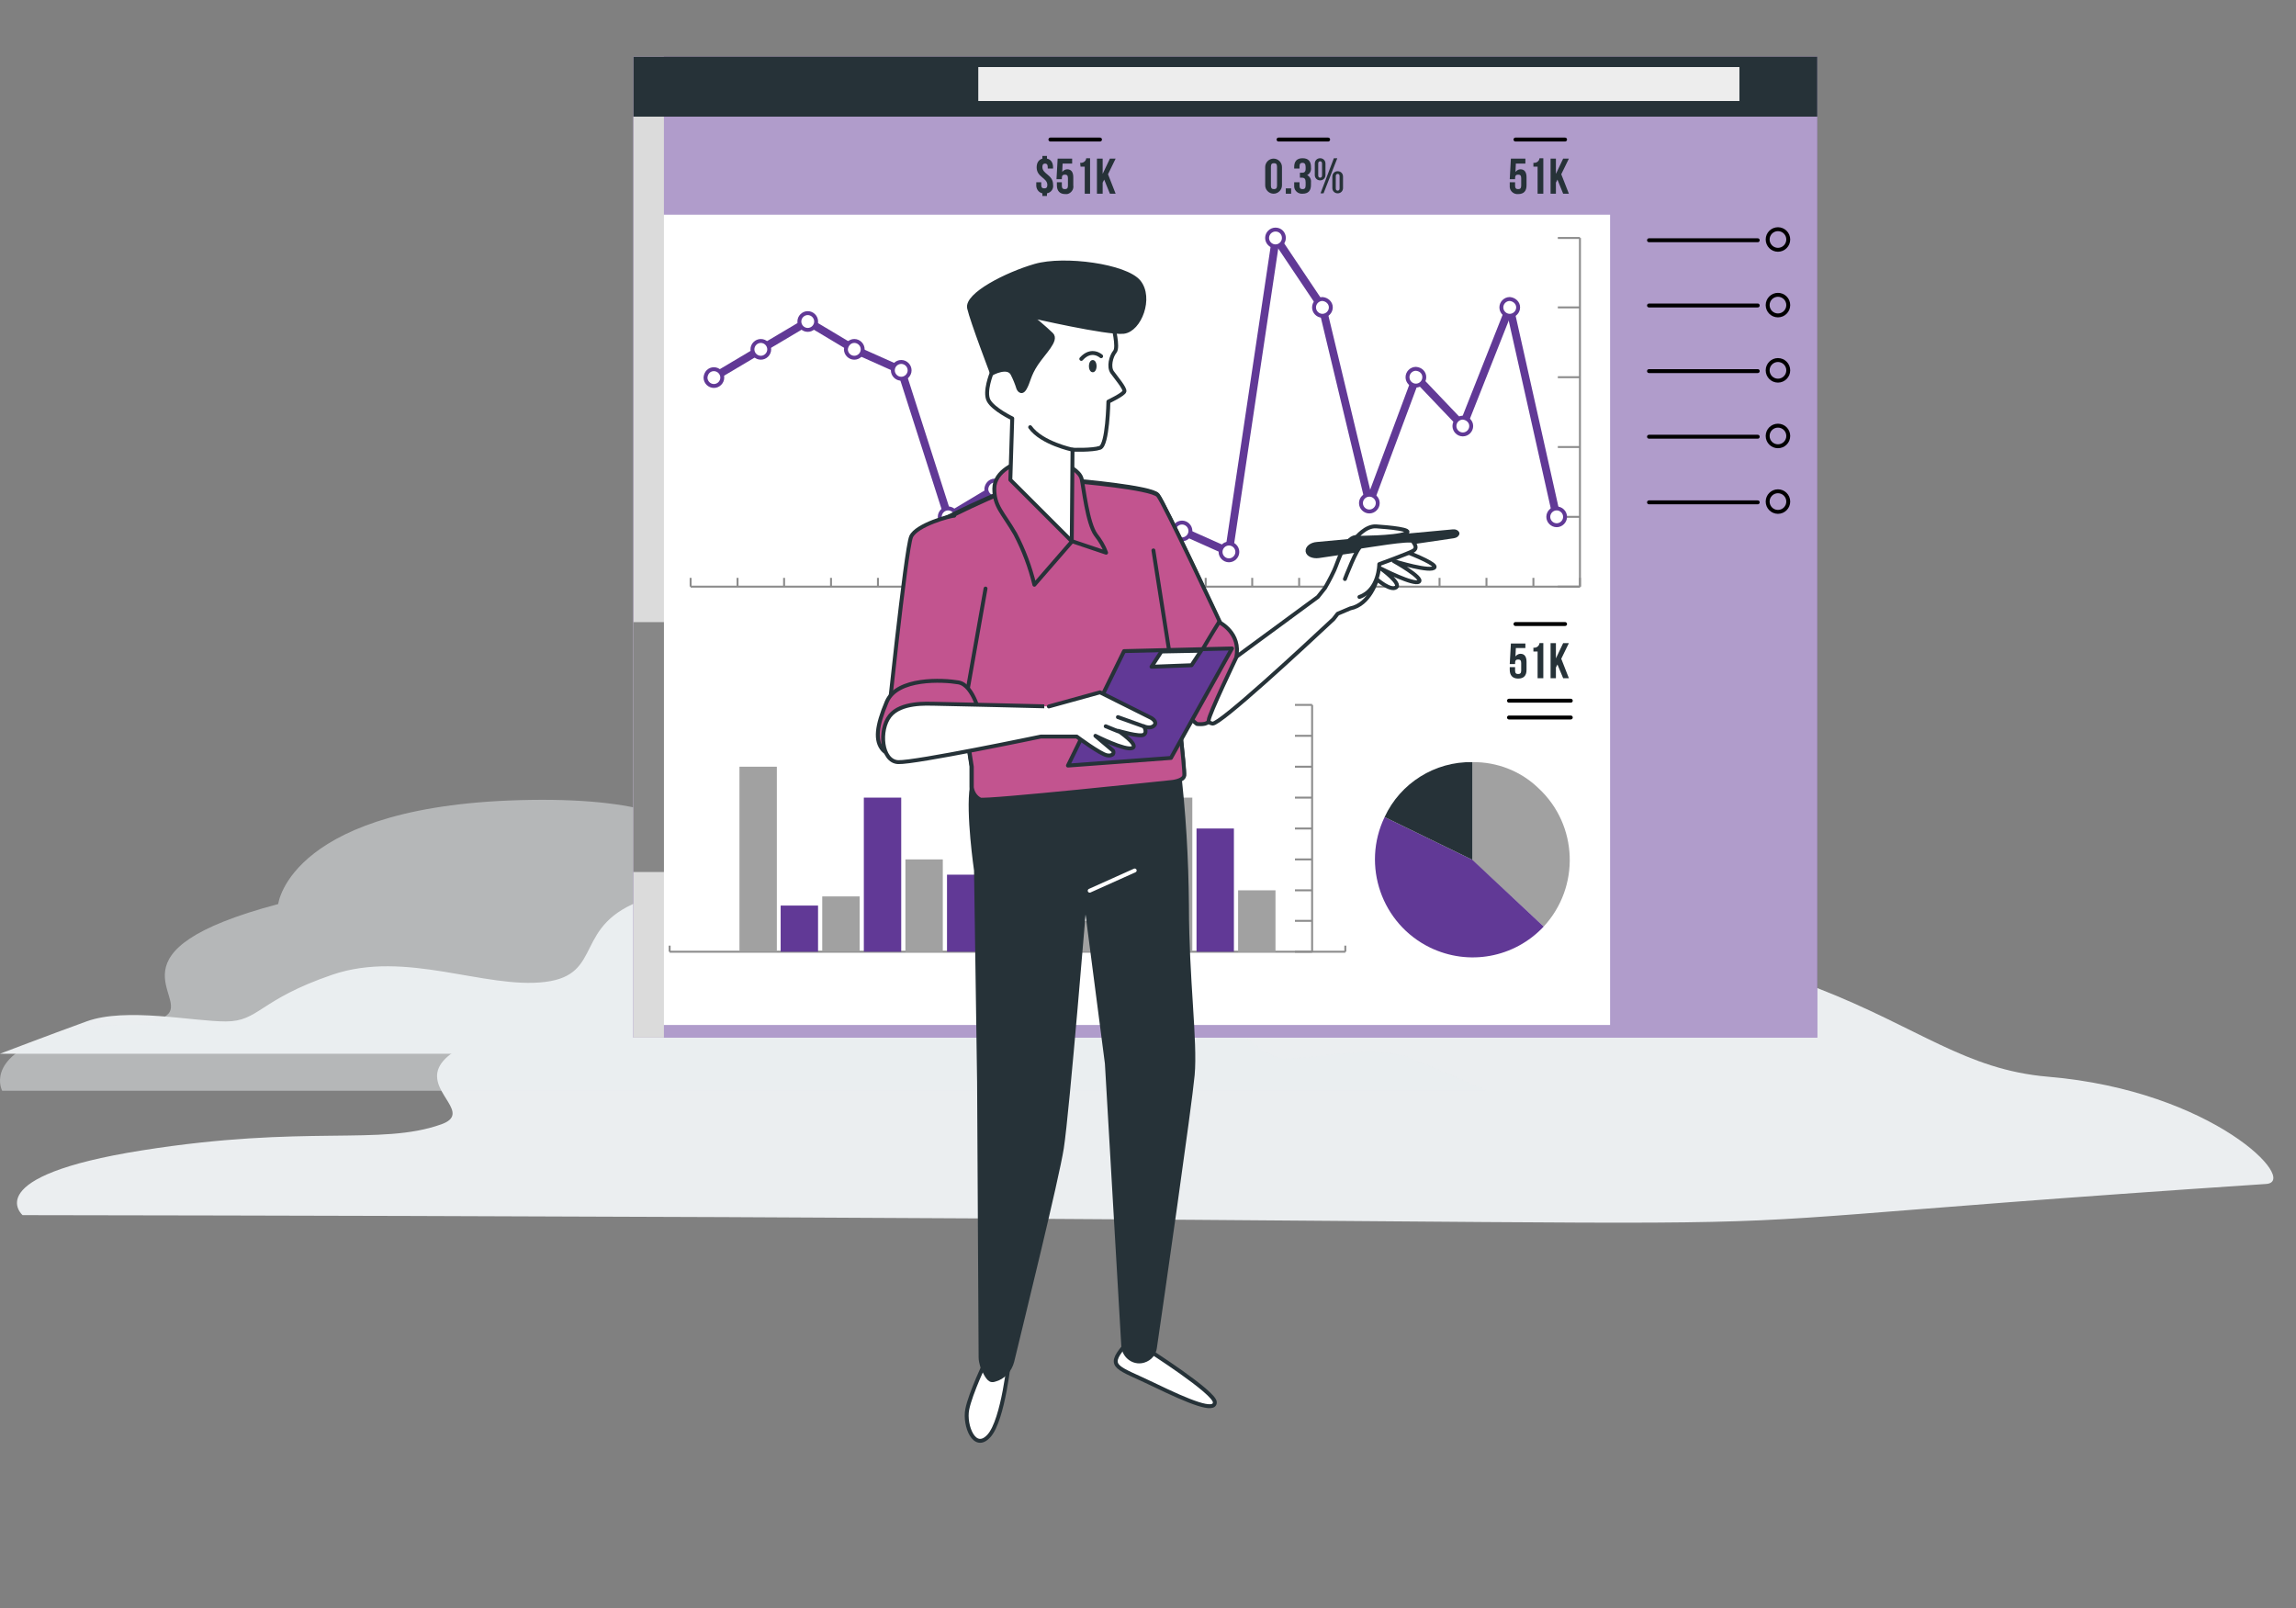 <?xml version="1.0" encoding="UTF-8"?>
<!-- Generator: Adobe Illustrator 25.0.0, SVG Export Plug-In . SVG Version: 6.00 Build 0)  -->
<svg xmlns="http://www.w3.org/2000/svg" xmlns:xlink="http://www.w3.org/1999/xlink" version="1.1" id="Layer_1" x="0px" y="0px" viewBox="0 0 868.028 608.096" style="enable-background:new 0 0 868.028 608.096;" xml:space="preserve">
<rect x="0" y="0" width="868.028" height="608.096" fill="#808080" stroke="none"/>
<style type="text/css">
	.st0{fill:#EBEEF0;}
	.st1{opacity:0.5;fill:#EBEEF0;enable-background:new    ;}
	.st2{fill:#613996;}
	.st3{opacity:0.5;fill:#FFFFFF;enable-background:new    ;}
	.st4{fill:#FFFFFF;}
	.st5{fill:none;stroke:#8C8C8C;stroke-width:0.739;stroke-miterlimit:10;}
	.st6{fill:#A1A1A1;}
	.st7{fill:none;stroke:#613996;stroke-width:2.956;stroke-linecap:round;stroke-miterlimit:10;}
	.st8{fill:#FFFFFF;stroke:#613996;stroke-width:1.478;stroke-linecap:round;stroke-linejoin:round;}
	.st9{fill:#DBDBDB;}
	.st10{fill:#878787;}
	.st11{fill:#263238;}
	.st12{fill:#EDEDED;}
	.st13{fill:none;stroke:#000000;stroke-width:1.478;stroke-linecap:round;stroke-linejoin:round;}
	.st14{fill:#FFFFFF;stroke:#263238;stroke-width:1.478;stroke-linecap:round;stroke-linejoin:round;}
	.st15{fill:#263238;stroke:#263238;stroke-width:1.478;stroke-linecap:round;stroke-linejoin:round;}
	.st16{fill:none;stroke:#FFFFFF;stroke-width:1.478;stroke-linecap:round;stroke-linejoin:round;}
	.st17{fill:#C2548F;stroke:#263238;stroke-width:1.478;stroke-linecap:round;stroke-linejoin:round;}
	.st18{fill:none;stroke:#263238;stroke-width:1.478;stroke-linecap:round;stroke-linejoin:round;}
	.st19{fill:#613996;stroke:#263238;stroke-width:1.478;stroke-linecap:round;stroke-linejoin:round;}
</style>
<g transform="translate(-270.153 -191.963)">
	<g transform="translate(102.739 467.796)">
		<g transform="translate(173.831 38.236)">
			<path class="st0" d="M47.248,120.881c61.974-9.843,90.132-1.647,113.136-9.843     s-61.974-29.53,107.1-50.863c0,0-31.534-27.325,199.515-28.972     s238.379,56.534,300.911,61.827s95.208,39.694,82.385,40.546     c-331.531,22.034-2.567,12.995-848.173,11.785     C2.119,145.361-14.851,130.724,47.248,120.881z"></path>
		</g>
		<g transform="translate(0)">
			<path class="st0" d="M783.398,102.214c-27.656-8.16-40.234-1.369-50.309-8.16     s27.656-24.425-47.773-42.077c0,0-5.037-38.024-108.124-39.375     s-75.463,38.007-103.119,47.517s-35.2-5.44-62.853,4.071     s-15.112,28.443-37.731,31.234s-52.679-12.23-80.467-2.72     c-27.788,9.51-27.657,17.652-40.234,17.652s-37.731-5.44-52.679,0     s-32.695,12.213-32.695,12.213h636.1     C803.514,122.569,811.054,110.356,783.398,102.214z"></path>
			<path class="st1" d="M186.001,116.214c24.415-8.16,35.518-1.369,44.412-8.16     s-24.415-24.425,42.174-42.077c0,0,4.447-38.024,95.45-39.375     s66.618,38.007,91.032,47.517s31.071-5.44,55.486,4.071     c24.415,9.511,13.341,28.443,33.309,31.234c19.968,2.791,46.5-12.23,71.035-2.72     s24.415,17.652,35.518,17.652s33.309-5.44,46.5,0     c13.191,5.44,28.862,12.213,28.862,12.213H168.242     C168.242,136.569,161.586,124.356,186.001,116.214z"></path>
		</g>
	</g>
	<g id="freepik--Page--inject-1206">
		<rect x="509.615" y="213.421" class="st2" width="447.57" height="370.836"></rect>
		<rect x="509.615" y="213.421" class="st3" width="447.57" height="370.836"></rect>
		<rect x="512.211" y="273.135" class="st4" width="366.653" height="306.361"></rect>
		<line class="st5" x1="523.317" y1="551.803" x2="778.763" y2="551.803"></line>
		<line class="st5" x1="778.763" y1="549.495" x2="778.763" y2="551.803"></line>
		<line class="st5" x1="523.317" y1="549.495" x2="523.317" y2="551.803"></line>
		<line class="st5" x1="766.214" y1="458.481" x2="766.214" y2="551.803"></line>
		<line class="st5" x1="759.723" y1="551.803" x2="766.214" y2="551.803"></line>
		<line class="st5" x1="759.723" y1="540.12" x2="766.214" y2="540.12"></line>
		<line class="st5" x1="759.723" y1="528.581" x2="766.214" y2="528.581"></line>
		<line class="st5" x1="759.723" y1="516.897" x2="766.214" y2="516.897"></line>
		<line class="st5" x1="759.723" y1="505.214" x2="766.214" y2="505.214"></line>
		<line class="st5" x1="759.723" y1="493.531" x2="766.214" y2="493.531"></line>
		<line class="st5" x1="759.723" y1="481.848" x2="766.214" y2="481.848"></line>
		<line class="st5" x1="759.723" y1="470.164" x2="766.214" y2="470.164"></line>
		<line class="st5" x1="759.723" y1="458.481" x2="766.214" y2="458.481"></line>
		<rect x="549.713" y="481.848" class="st6" width="14.135" height="69.955"></rect>
		<rect x="565.291" y="534.35" class="st2" width="14.135" height="17.453"></rect>
		<rect x="581.012" y="530.889" class="st6" width="14.135" height="20.914"></rect>
		<rect x="596.734" y="493.531" class="st2" width="14.135" height="58.272"></rect>
		<rect x="612.456" y="516.897" class="st6" width="14.135" height="35.05"></rect>
		<rect x="628.178" y="522.667" class="st2" width="14.135" height="29.136"></rect>
		<rect x="643.9" y="528.581" class="st6" width="14.135" height="23.367"></rect>
		<rect x="659.622" y="470.164" class="st2" width="14.135" height="81.639"></rect>
		<rect x="675.344" y="540.12" class="st6" width="14.135" height="11.683"></rect>
		<rect x="691.066" y="516.897" class="st2" width="14.135" height="35.05"></rect>
		<rect x="706.788" y="493.531" class="st6" width="14.135" height="58.272"></rect>
		<rect x="722.51" y="505.214" class="st2" width="14.135" height="46.589"></rect>
		<rect x="738.232" y="528.581" class="st6" width="14.135" height="23.367"></rect>
		<line class="st5" x1="531.25" y1="413.767" x2="867.469" y2="413.767"></line>
		<line class="st5" x1="867.469" y1="410.45" x2="867.469" y2="413.767"></line>
		<line class="st5" x1="849.872" y1="410.45" x2="849.872" y2="413.767"></line>
		<line class="st5" x1="832.131" y1="410.45" x2="832.131" y2="413.767"></line>
		<line class="st5" x1="814.389" y1="410.45" x2="814.389" y2="413.767"></line>
		<line class="st5" x1="796.648" y1="410.45" x2="796.648" y2="413.767"></line>
		<line class="st5" x1="779.051" y1="410.45" x2="779.051" y2="413.767"></line>
		<line class="st5" x1="761.31" y1="410.45" x2="761.31" y2="413.767"></line>
		<line class="st5" x1="743.569" y1="410.45" x2="743.569" y2="413.767"></line>
		<line class="st5" x1="725.972" y1="410.45" x2="725.972" y2="413.767"></line>
		<line class="st5" x1="708.23" y1="410.45" x2="708.23" y2="413.767"></line>
		<line class="st5" x1="690.489" y1="410.45" x2="690.489" y2="413.767"></line>
		<line class="st5" x1="672.748" y1="410.45" x2="672.748" y2="413.767"></line>
		<line class="st5" x1="655.151" y1="410.45" x2="655.151" y2="413.767"></line>
		<line class="st5" x1="637.409" y1="410.45" x2="637.409" y2="413.767"></line>
		<line class="st5" x1="619.668" y1="410.45" x2="619.668" y2="413.767"></line>
		<line class="st5" x1="602.071" y1="410.45" x2="602.071" y2="413.767"></line>
		<line class="st5" x1="584.33" y1="410.45" x2="584.33" y2="413.767"></line>
		<line class="st5" x1="566.589" y1="410.45" x2="566.589" y2="413.767"></line>
		<line class="st5" x1="548.992" y1="410.45" x2="548.992" y2="413.767"></line>
		<line class="st5" x1="531.25" y1="410.45" x2="531.25" y2="413.767"></line>
		<line class="st5" x1="867.469" y1="281.934" x2="867.469" y2="413.767"></line>
		<line class="st5" x1="859.103" y1="413.767" x2="867.469" y2="413.767"></line>
		<line class="st5" x1="859.103" y1="387.372" x2="867.469" y2="387.372"></line>
		<line class="st5" x1="859.103" y1="360.976" x2="867.469" y2="360.976"></line>
		<line class="st5" x1="859.103" y1="334.581" x2="867.469" y2="334.581"></line>
		<line class="st5" x1="859.103" y1="308.185" x2="867.469" y2="308.185"></line>
		<line class="st5" x1="859.103" y1="281.934" x2="867.469" y2="281.934"></line>
		<line class="st7" x1="858.67" y1="387.372" x2="840.929" y2="308.185"></line>
		<line class="st7" x1="840.929" y1="308.185" x2="823.188" y2="353.043"></line>
		<line class="st7" x1="823.188" y1="353.043" x2="805.591" y2="334.581"></line>
		<line class="st7" x1="805.591" y1="334.581" x2="787.85" y2="382.179"></line>
		<line class="st7" x1="787.85" y1="382.179" x2="770.108" y2="308.185"></line>
		<line class="st7" x1="770.108" y1="308.185" x2="752.511" y2="281.934"></line>
		<line class="st7" x1="752.511" y1="281.934" x2="734.77" y2="400.642"></line>
		<line class="st7" x1="734.77" y1="400.642" x2="717.029" y2="392.709"></line>
		<line class="st7" x1="717.029" y1="392.709" x2="699.432" y2="389.968"></line>
		<line class="st7" x1="699.432" y1="389.968" x2="681.69" y2="382.179"></line>
		<line class="st7" x1="681.69" y1="382.179" x2="663.949" y2="371.506"></line>
		<line class="st7" x1="663.949" y1="371.506" x2="646.208" y2="376.842"></line>
		<line class="st7" x1="646.208" y1="376.842" x2="628.611" y2="387.372"></line>
		<line class="st7" x1="628.611" y1="387.372" x2="610.87" y2="331.984"></line>
		<line class="st7" x1="610.87" y1="331.984" x2="593.128" y2="324.051"></line>
		<line class="st7" x1="593.128" y1="324.051" x2="575.531" y2="313.522"></line>
		<line class="st7" x1="575.531" y1="313.522" x2="557.79" y2="324.051"></line>
		<line class="st7" x1="557.79" y1="324.051" x2="540.049" y2="334.581"></line>
		<path class="st8" d="M861.844,387.372L861.844,387.372c0,1.731-1.442,3.173-3.173,3.173l0,0    c-1.731,0-3.173-1.442-3.173-3.173l0,0c0-1.731,1.442-3.173,3.173-3.173l0,0    C860.401,384.199,861.844,385.641,861.844,387.372z"></path>
		<path class="st8" d="M844.102,308.185L844.102,308.185c0,1.731-1.442,3.173-3.173,3.173l0,0    c-1.731,0-3.173-1.442-3.173-3.173l0,0c0-1.731,1.442-3.173,3.173-3.173l0,0    C842.66,305.156,844.102,306.454,844.102,308.185z"></path>
		<path class="st8" d="M826.361,353.043L826.361,353.043c0,1.731-1.442,3.173-3.173,3.173l0,0    c-1.731,0-3.173-1.442-3.173-3.173l0,0c0-1.731,1.442-3.173,3.173-3.173l0,0    C824.919,350.014,826.361,351.312,826.361,353.043z"></path>
		<path class="st8" d="M808.62,334.581L808.62,334.581c0,1.731-1.442,3.173-3.173,3.173l0,0    c-1.731,0-3.173-1.442-3.173-3.173l0,0c0-1.731,1.442-3.173,3.173-3.173l0,0    C807.322,331.552,808.62,332.85,808.62,334.581z"></path>
		<path class="st8" d="M791.023,382.179L791.023,382.179c0,1.731-1.442,3.173-3.173,3.173l0,0    c-1.731,0-3.173-1.442-3.173-3.173l0,0c0-1.731,1.442-3.173,3.173-3.173l0,0    C789.58,379.006,791.023,380.448,791.023,382.179z"></path>
		<path class="st8" d="M773.282,308.185L773.282,308.185c0,1.731-1.442,3.173-3.173,3.173l0,0    c-1.731,0-3.173-1.442-3.173-3.173l0,0c0-1.731,1.442-3.173,3.173-3.173l0,0    C771.839,305.156,773.282,306.454,773.282,308.185z"></path>
		<path class="st8" d="M755.54,281.934L755.54,281.934c0,1.731-1.442,3.173-3.173,3.173l0,0    c-1.731,0-3.173-1.442-3.173-3.173l0,0c0-1.731,1.442-3.173,3.173-3.173l0,0    C754.242,278.761,755.54,280.203,755.54,281.934z"></path>
		<path class="st8" d="M734.77,397.468c1.731,0,3.173,1.442,3.173,3.173l0,0l0,0    c0,1.731-1.442,3.173-3.173,3.173l0,0l0,0c-1.731,0-3.173-1.442-3.173-3.173l0,0l0,0    C731.597,398.911,733.039,397.468,734.77,397.468L734.77,397.468L734.77,397.468z"></path>
		<path class="st8" d="M720.202,392.709L720.202,392.709L720.202,392.709    c0,1.731-1.442,3.173-3.173,3.173l0,0l0,0c-1.731,0-3.173-1.442-3.173-3.173l0,0    c0-1.731,1.442-3.173,3.173-3.173l0,0    C718.76,389.535,720.202,390.978,720.202,392.709z"></path>
		<path class="st8" d="M702.461,389.968L702.461,389.968L702.461,389.968    c0,1.731-1.442,3.173-3.173,3.173l0,0l0,0c-1.731,0-3.173-1.442-3.173-3.173l0,0    c0-1.731,1.442-3.173,3.173-3.173l0,0    C701.018,386.939,702.461,388.237,702.461,389.968z"></path>
		<path class="st8" d="M681.69,379.006c1.731,0,3.173,1.442,3.173,3.173l0,0l0,0    c0,1.731-1.442,3.173-3.173,3.173l0,0l0,0c-1.731,0-3.173-1.442-3.173-3.173l0,0l0,0    C678.517,380.448,679.96,379.006,681.69,379.006L681.69,379.006L681.69,379.006z"></path>
		<path class="st8" d="M663.949,368.477c1.731,0,3.173,1.442,3.173,3.173l0,0l0,0    c0,1.731-1.442,3.173-3.173,3.173l0,0l0,0c-1.731,0-3.173-1.442-3.173-3.173l0,0l0,0    C660.776,369.775,662.218,368.477,663.949,368.477L663.949,368.477L663.949,368.477z"></path>
		<path class="st8" d="M646.208,373.669c1.731,0,3.173,1.442,3.173,3.173l0,0l0,0    c0,1.731-1.442,3.173-3.173,3.173l0,0l0,0c-1.731,0-3.173-1.442-3.173-3.173l0,0l0,0    C643.179,375.112,644.477,373.669,646.208,373.669L646.208,373.669L646.208,373.669z"></path>
		<path class="st8" d="M628.611,384.199c1.731,0,3.173,1.442,3.173,3.173l0,0    c0,1.731-1.442,3.173-3.173,3.173l0,0c-1.731,0-3.173-1.442-3.173-3.173l0,0l0,0    C625.438,385.641,626.88,384.199,628.611,384.199L628.611,384.199L628.611,384.199z"></path>
		<path class="st8" d="M610.87,328.811c1.731,0,3.173,1.442,3.173,3.173l0,0l0,0    c0,1.731-1.442,3.173-3.173,3.173l0,0l0,0c-1.731,0-3.173-1.442-3.173-3.173l0,0l0,0    C607.696,330.254,609.139,328.811,610.87,328.811L610.87,328.811L610.87,328.811z"></path>
		<path class="st8" d="M593.128,320.878c1.731,0,3.173,1.442,3.173,3.173l0,0l0,0    c0,1.731-1.442,3.173-3.173,3.173l0,0l0,0c-1.731,0-3.173-1.442-3.173-3.173l0,0l0,0    C590.099,322.321,591.398,320.878,593.128,320.878L593.128,320.878L593.128,320.878z"></path>
		<path class="st8" d="M575.531,310.349c1.731,0,3.173,1.442,3.173,3.173l0,0    c0,1.731-1.442,3.173-3.173,3.173l0,0c-1.731,0-3.173-1.442-3.173-3.173l0,0l0,0    C572.358,311.791,573.801,310.349,575.531,310.349L575.531,310.349L575.531,310.349z"></path>
		<path class="st8" d="M557.79,320.878c1.731,0,3.173,1.442,3.173,3.173l0,0l0,0    c0,1.731-1.442,3.173-3.173,3.173l0,0l0,0c-1.731,0-3.173-1.442-3.173-3.173l0,0l0,0    C554.617,322.321,556.059,320.878,557.79,320.878L557.79,320.878L557.79,320.878z"></path>
		<path class="st8" d="M540.049,331.552c1.731,0,3.173,1.442,3.173,3.173l0,0    c0,1.731-1.442,3.173-3.173,3.173l0,0l0,0c-1.731,0-3.173-1.442-3.173-3.173l0,0l0,0    C537.02,332.85,538.318,331.552,540.049,331.552L540.049,331.552L540.049,331.552z"></path>
		<rect x="509.615" y="213.421" class="st9" width="11.539" height="370.836"></rect>
		<rect x="509.615" y="427.181" class="st10" width="11.539" height="94.476"></rect>
		<rect x="509.615" y="213.421" class="st11" width="447.57" height="22.645"></rect>
		<rect x="640.006" y="217.315" class="st12" width="287.755" height="12.837"></rect>
		<line class="st13" x1="893.576" y1="282.799" x2="934.684" y2="282.799"></line>
		<circle class="st13" cx="942.328" cy="282.511" r="3.894"></circle>
		<line class="st13" x1="893.576" y1="307.464" x2="934.684" y2="307.464"></line>
		<circle class="st13" cx="942.328" cy="307.32" r="3.894"></circle>
		<line class="st13" x1="893.576" y1="332.273" x2="934.684" y2="332.273"></line>
		<circle class="st13" cx="942.328" cy="331.984" r="3.894"></circle>
		<line class="st13" x1="893.576" y1="357.082" x2="934.684" y2="357.082"></line>
		<path class="st13" d="M938.434,356.793c0,2.164,1.731,3.894,3.894,3.894    s3.894-1.731,3.894-3.894c0-2.164-1.731-3.894-3.894-3.894    S938.434,354.63,938.434,356.793L938.434,356.793z"></path>
		<line class="st13" x1="893.576" y1="381.891" x2="934.684" y2="381.891"></line>
		<circle class="st13" cx="942.328" cy="381.602" r="3.894"></circle>
		<path class="st6" d="M826.794,480.117c9.375-0.144,18.462,3.462,25.097,9.952l0,0    c14.857,13.847,15.722,37.213,1.875,52.214l-26.973-25.097V480.117z"></path>
		<path class="st2" d="M853.766,542.283c-11.106,11.828-28.415,15.001-42.983,7.933    c-18.318-8.943-25.963-31.011-17.164-49.329l33.175,16.155L853.766,542.283z"></path>
		<path class="st11" d="M793.619,500.887c5.914-12.837,19.039-21.059,33.175-20.77v36.925    L793.619,500.887z"></path>
		<path class="st11" d="M842.948,260.875v1.298c0,1.01,0.433,1.298,1.154,1.298    s1.154-0.288,1.154-1.298v-2.885c0-1.01-0.433-1.298-1.154-1.298    s-1.154,0.288-1.154,1.298v0.433h-2.019l0.433-7.789h5.481v1.875h-3.606    l-0.144,3.173c0.433-0.577,1.154-1.01,1.875-1.01    c1.587,0,2.308,1.154,2.308,3.029v3.029c0,2.164-1.01,3.317-3.173,3.317    c-1.587,0.144-3.029-1.01-3.173-2.596c0-0.288,0-0.577,0-0.721v-1.154H842.948z"></path>
		<path class="st11" d="M849.872,253.519c1.154,0.144,2.164-0.577,2.308-1.731h1.442    v13.414h-2.164v-10.241h-1.587V253.519z"></path>
		<path class="st11" d="M858.959,259.866l-0.577,1.154v4.183h-2.019v-13.27h2.019v5.77    l2.741-5.77h2.164l-2.885,5.914l2.885,7.356h-2.164L858.959,259.866z"></path>
		<line class="st13" x1="843.093" y1="244.721" x2="861.844" y2="244.721"></line>
		<path class="st11" d="M664.238,251.932v-1.01h1.731v1.01    c1.442,0.288,2.308,1.442,2.308,3.317v0.433h-2.019v-0.577    c0-1.01-0.433-1.298-1.01-1.298s-1.01,0.288-1.01,1.298    c0,2.741,4.039,2.885,4.039,6.635c0.289,1.587-0.721,3.029-2.308,3.317v1.01    h-1.731v-1.01c-1.442-0.288-2.452-1.731-2.308-3.317v-0.865h1.875v1.01    c0,1.01,0.433,1.298,1.154,1.298s1.154-0.288,1.154-1.298    c0-2.741-4.039-2.885-4.039-6.635C662.074,253.519,662.795,252.365,664.238,251.932z"></path>
		<path class="st11" d="M671.594,260.875v1.298c0,1.01,0.433,1.298,1.154,1.298    s1.154-0.288,1.154-1.298v-2.885c0-1.01-0.433-1.298-1.154-1.298    s-1.154,0.288-1.154,1.298v0.433h-2.019l0.433-7.789h5.481v1.875h-3.606    l-0.144,3.173c0.433-0.577,1.154-1.01,1.875-1.01    c1.587,0,2.308,1.154,2.308,3.029v3.029c0.288,1.587-0.865,3.029-2.308,3.317    c-0.289,0-0.577,0-0.721,0c-2.019,0-3.173-1.154-3.173-3.317v-1.154H671.594z"></path>
		<path class="st11" d="M678.517,253.519c1.154,0.144,2.164-0.577,2.308-1.731h1.442    v13.414h-2.019v-10.241h-1.587L678.517,253.519z"></path>
		<path class="st11" d="M687.604,259.866l-0.577,1.154v4.183h-2.164v-13.27h2.164v5.77    l2.74-5.77h2.164l-2.885,5.914l2.885,7.356h-2.164L687.604,259.866z"></path>
		<line class="st13" x1="753.521" y1="244.721" x2="772.272" y2="244.721"></line>
		<path class="st11" d="M748.473,255.106c0-1.731,1.442-3.173,3.173-3.173    s3.173,1.442,3.173,3.173v6.923c0,1.731-1.442,3.173-3.173,3.173    s-3.173-1.442-3.173-3.173V255.106z M750.636,262.173    c0,1.01,0.433,1.298,1.154,1.298s1.154-0.288,1.154-1.298v-7.212    c0-1.01-0.433-1.298-1.154-1.298s-1.154,0.288-1.154,1.298V262.173z"></path>
		<path class="st11" d="M758.281,263.183v2.019h-2.019v-2.019H758.281z"></path>
		<path class="st11" d="M763.762,255.106c0-1.154-0.433-1.587-1.154-1.587    s-1.154,0.288-1.154,1.298v0.865h-2.019v-0.577c0-2.164,1.01-3.317,3.173-3.317    s3.173,1.154,3.173,3.317v0.288c0.144,1.154-0.433,2.308-1.442,2.741    c1.01,0.577,1.587,1.587,1.442,2.741v1.01c0,2.164-1.01,3.317-3.173,3.317    c-1.587,0.144-3.029-1.01-3.173-2.596c0-0.288,0-0.577,0-0.721v-1.01h2.019    v1.298c0,1.01,0.433,1.298,1.154,1.298s1.154-0.288,1.154-1.442v-1.154    c0-1.298-0.433-1.731-1.442-1.731h-0.721v-1.875h0.865    c0.721,0,1.298-0.288,1.298-1.442V255.106z"></path>
		<path class="st11" d="M767.224,253.808c0-1.154,0.865-2.019,2.019-2.019    s2.019,0.865,2.019,2.019l0,0v4.327c0,1.154-0.865,2.019-2.019,2.019    c-1.154,0-2.019-0.865-2.019-2.019l0,0V253.808z M768.522,258.279    c0,0.577,0.289,0.865,0.721,0.865c0.433,0,0.721-0.288,0.721-0.865v-4.471    c0-0.577-0.288-0.865-0.721-0.865c-0.433,0-0.721,0.288-0.721,0.865V258.279z     M774.435,251.788h1.298l-5.193,13.27h-1.154L774.435,251.788z M773.859,258.712    c0-1.154,0.865-2.019,2.019-2.019s2.019,0.865,2.019,2.019l0,0v4.327    c0,1.154-0.865,2.019-2.019,2.019c-1.154,0-2.019-0.865-2.019-2.019l0,0V258.712z     M775.157,263.183c0,0.577,0.288,0.865,0.721,0.865s0.721-0.288,0.721-0.865    v-4.616c0-0.577-0.288-0.865-0.721-0.865s-0.721,0.288-0.721,0.865V263.183z"></path>
		<line class="st13" x1="667.267" y1="244.721" x2="686.018" y2="244.721"></line>
		<path class="st11" d="M842.948,444.202v1.298c0,1.01,0.433,1.298,1.154,1.298    s1.154-0.288,1.154-1.298v-2.885c0-1.01-0.433-1.298-1.154-1.298    s-1.154,0.288-1.154,1.298v0.433h-2.019l0.433-7.789h5.481v1.731h-3.606    l-0.144,3.173c0.433-0.577,1.154-1.01,1.875-1.01    c1.587,0,2.308,1.154,2.308,3.029v3.029c0,2.164-1.01,3.317-3.173,3.317    s-3.173-1.298-3.173-3.317v-1.01h2.019V444.202z"></path>
		<path class="st11" d="M849.872,436.845c1.154,0.144,2.164-0.577,2.308-1.731h1.442    v13.27h-2.164v-10.097h-1.587V436.845z"></path>
		<path class="st11" d="M858.959,443.192l-0.577,1.154v4.039h-2.019V435.115h2.019v5.77    l2.741-5.77h2.164l-2.885,5.914l2.885,7.356h-2.164L858.959,443.192z"></path>
		<line class="st13" x1="843.093" y1="427.903" x2="861.844" y2="427.903"></line>
		<line class="st13" x1="840.641" y1="456.895" x2="864.007" y2="456.895"></line>
		<line class="st13" x1="840.641" y1="463.241" x2="864.007" y2="463.241"></line>
	</g>
	<g id="freepik--Character--inject-1206">
		<polygon class="st14" points="674.479,388.814 667.411,399.199 673.902,407.565 670.44,475.068     683.998,488.915 692.076,474.203 678.517,407.565 681.258,397.324   "></polygon>
		<path class="st14" d="M694.96,701.234c-6.491,7.789-2.308,7.645,11.395,14.28    c13.703,6.635,23.078,10.385,23.078,6.635s-25.386-19.905-25.386-19.905    S701.451,693.445,694.96,701.234z"></path>
		<path class="st14" d="M643.035,706.138c0,0-6.058,12.693-7.212,18.751    c-1.154,6.058,2.74,16.01,8.222,9.952c5.481-6.058,7.789-29.713,7.789-29.713    C647.939,699.503,643.035,706.138,643.035,706.138z"></path>
		<path class="st15" d="M637.554,489.492c-1.587,9.808,1.587,31.588,1.587,31.588    l1.154,79.908l0.577,104.14c0,1.154,0.289,2.308,0.577,3.318    c0.865,2.164,2.308,5.337,3.75,5.337c0.433,0,0.721,0,1.01-0.144    c3.317-0.865,5.769-3.606,6.635-6.923c3.75-15.578,16.876-68.802,18.751-80.629    c2.164-13.847,8.798-95.341,8.798-95.341l8.222,63.32l6.202,106.88    c0,0.433,0.144,1.01,0.288,1.442c1.01,3.173,4.327,5.048,7.5,4.039l0,0    c2.308-0.721,3.894-2.596,4.183-4.904c2.596-17.741,13.27-91.88,14.28-103.13    c1.154-12.693-2.164-36.348-2.164-63.897c-0.144-17.885-1.154-35.627-3.318-53.368    C715.586,481.415,639.14,479.684,637.554,489.492z"></path>
		<line class="st16" x1="699.143" y1="521.08" x2="682.123" y2="528.725"></line>
		<path class="st14" d="M774.291,426.028c-11.395,10.674-42.839,39.81-45.723,39.521    c-3.173-0.288-13.991-12.116-13.991-12.116s3.606,29.569,3.173,31.732    s-4.616,2.452-4.616,2.452s-70.677,7.5-72.552,6.491    c-1.731-0.865-3.029-2.596-3.173-4.616v-7.933l-14.28-91.447    c0,0,26.107-13.558,35.05-15.001s16.443-1.731,16.443-1.731l2.164,0.288    c0,0,28.559,2.452,31.011,5.337c2.452,2.885,29.569,61.445,29.569,61.445    l31.011-22.79l2.741-3.462c0,0,2.019-3.462,3.462-6.635    s3.894-12.116,8.077-12.549c4.183-0.433,30.867,9.231,29.857,11.395    c-1.01,2.164-15.433-2.308-15.433-2.308s11.395,6.346,9.52,7.789    c-1.875,1.442-14.28-4.904-14.28-4.904s7.789,5.625,5.625,7.068    s-7.212-3.029-7.212-3.029s-2.596,9.52-10.097,10.962l-4.76,2.019    L774.291,426.028z"></path>
		<path class="st17" d="M713.279,487.617c0,0,4.327-0.433,4.616-2.452    s-3.173-31.732-3.173-31.732s4.616,5.193,8.799,8.799l12.549-24.953    c-5.77-12.549-25.963-55.532-28.126-57.984    c-2.452-2.885-31.011-5.337-31.011-5.337l-2.164-0.288    c0,0-7.5,0.433-16.443,1.731s-35.05,15.001-35.05,15.001l14.28,91.447v7.789    c0.288,2.019,1.442,3.75,3.173,4.616    C642.458,495.118,713.279,487.617,713.279,487.617z"></path>
		<line class="st18" x1="706.211" y1="400.065" x2="714.577" y2="453.433"></line>
		<path class="st17" d="M731.02,427.181c0,0-14.28,22.645-14.712,28.126    s6.346,10.385,6.346,10.385s4.471,0.577,4.471-1.442    s10.385-23.655,10.385-23.655C739.53,431.22,731.02,427.181,731.02,427.181z"></path>
		<path class="st15" d="M821.169,393.574L821.169,393.574c0,0.577-0.577,1.01-1.442,1.154    l-51.06,7.5c-2.164,0.288-4.039-0.577-4.183-1.875l0,0    c-0.144-1.298,1.442-2.596,3.606-2.741l51.349-4.76    C820.303,392.709,821.024,393.141,821.169,393.574z"></path>
		<path class="st14" d="M784.099,417.662c7.5-2.596,7.5-12.404,7.5-12.404    s11.106-4.039,12.837-5.048c1.731-1.01,0.577-2.452-0.144-3.606    s-18.174,1.875-19.616,2.019c-1.442,0.144-6.058,12.26-6.058,12.26"></path>
		<path class="st14" d="M801.408,393.718c4.039-1.587-6.923-2.452-10.962-2.741    c-4.039-0.288-7.645,4.327-7.645,4.327S797.514,395.305,801.408,393.718z"></path>
		<path class="st17" d="M657.17,366.313c-2.452,0.288-11.106,3.606-11.106,10.385    s3.173,8.943,7.933,17.164c3.173,6.058,5.625,12.549,7.212,19.184l14.28-16.443    l12.837,4.327c-0.865-2.452-2.308-4.76-3.894-6.779    c-3.173-4.327-4.616-17.885-5.337-21.059c-0.721-3.173-5.77-5.337-5.77-5.337    S659.622,365.88,657.17,366.313z"></path>
		<path class="st14" d="M657.891,303.425c-6.491,0-11.683,5.048-12.116,11.395    c0,1.731-0.721,18.174-0.721,18.174s-2.885,7.068-1.154,10.385    c1.731,3.317,8.943,6.779,8.943,6.779l-0.721,23.222l23.222,23.222l0.289-34.617    c0,0,7.5,0.288,10.385-0.721c2.885-1.01,3.173-17.453,3.173-17.453    s5.77-2.741,6.058-3.894s-3.173-5.193-4.616-7.212    c-1.442-2.019-0.433-6.058,1.01-7.789c1.442-1.731-0.721-9.952-0.721-9.952    S668.276,302.993,657.891,303.425z"></path>
		<path class="st11" d="M683.277,328.09c0.865,0,1.442,1.01,1.442,2.308    c0,1.298-0.577,2.308-1.442,2.308c-0.865,0-1.442-1.01-1.442-2.308    C681.835,329.1,682.412,328.09,683.277,328.09z"></path>
		<path class="st18" d="M678.95,327.657c3.894-4.327,7.5-1.01,7.5-1.01"></path>
		<path class="st18" d="M659.622,353.476c4.327,6.058,16.01,8.51,16.01,8.51"></path>
		<path class="st15" d="M667.699,318.426c2.164,2.164-2.885,6.779-5.769,11.106    s-2.885,6.779-4.327,9.231s-2.452,0-2.452,0c-0.577-1.875-1.298-3.606-2.164-5.337    c-1.731-3.606-7.789-0.288-7.789-0.288s-7.5-19.616-8.654-24.665    c-1.154-5.048,13.991-12.837,24.953-16.01c10.962-3.173,34.329,0,39.233,6.058    s0.288,18.174-5.77,18.895s-35.338-6.058-35.338-6.058    S665.536,316.263,667.699,318.426z"></path>
		<polygon class="st19" points="695.105,438.144 673.902,481.415 712.846,478.53 735.924,437.134       "></polygon>
		<path class="st17" d="M630.919,386.939c-1.442,0-14.28,3.462-16.299,7.933    c-2.019,4.471-9.375,75.436-9.375,75.436l28.703-6.058l8.799-49.762"></path>
		<path class="st17" d="M625.582,473.049c-11.251,3.462-18.607,5.914-21.636,2.452    s-2.452-8.943,1.442-18.174c3.894-9.231,21.203-8.366,27.117-7.356    c5.914,1.01,8.366,13.27,8.366,13.27S636.833,469.587,625.582,473.049z"></path>
		<path class="st14" d="M623.274,458.048c-2.452,0-12.549-0.721-16.732,4.616    c-4.183,5.337-3.173,17.164,3.173,17.453c6.346,0.289,53.945-9.664,53.945-9.664    h13.558c0,0,8.943,6.635,11.395,7.068c0.721,0.144,1.298,0.144,1.875-0.144    c0.144,0,0.288-0.144,0.433-0.288c0.288-0.433,0.288-1.154-0.144-1.442    l-6.491-5.481c0,0,11.395,5.77,13.991,4.616c2.596-1.154-5.337-6.491-5.337-6.491    s8.222,2.452,9.664,1.442c1.442-1.01,0-3.173,0-3.173s2.452,1.154,3.894-0.288    s-1.154-2.885-1.154-2.885l-19.328-9.664l-19.328,5.337    C666.834,459.058,625.726,458.048,623.274,458.048z"></path>
		<line class="st18" x1="692.797" y1="463.097" x2="702.461" y2="466.558"></line>
		<line class="st18" x1="688.181" y1="466.558" x2="692.797" y2="468.434"></line>
		<polygon class="st14" points="709.24,438.288 705.49,444.057 720.635,443.48 724.241,437.999       "></polygon>
	</g>
</g>
</svg>
